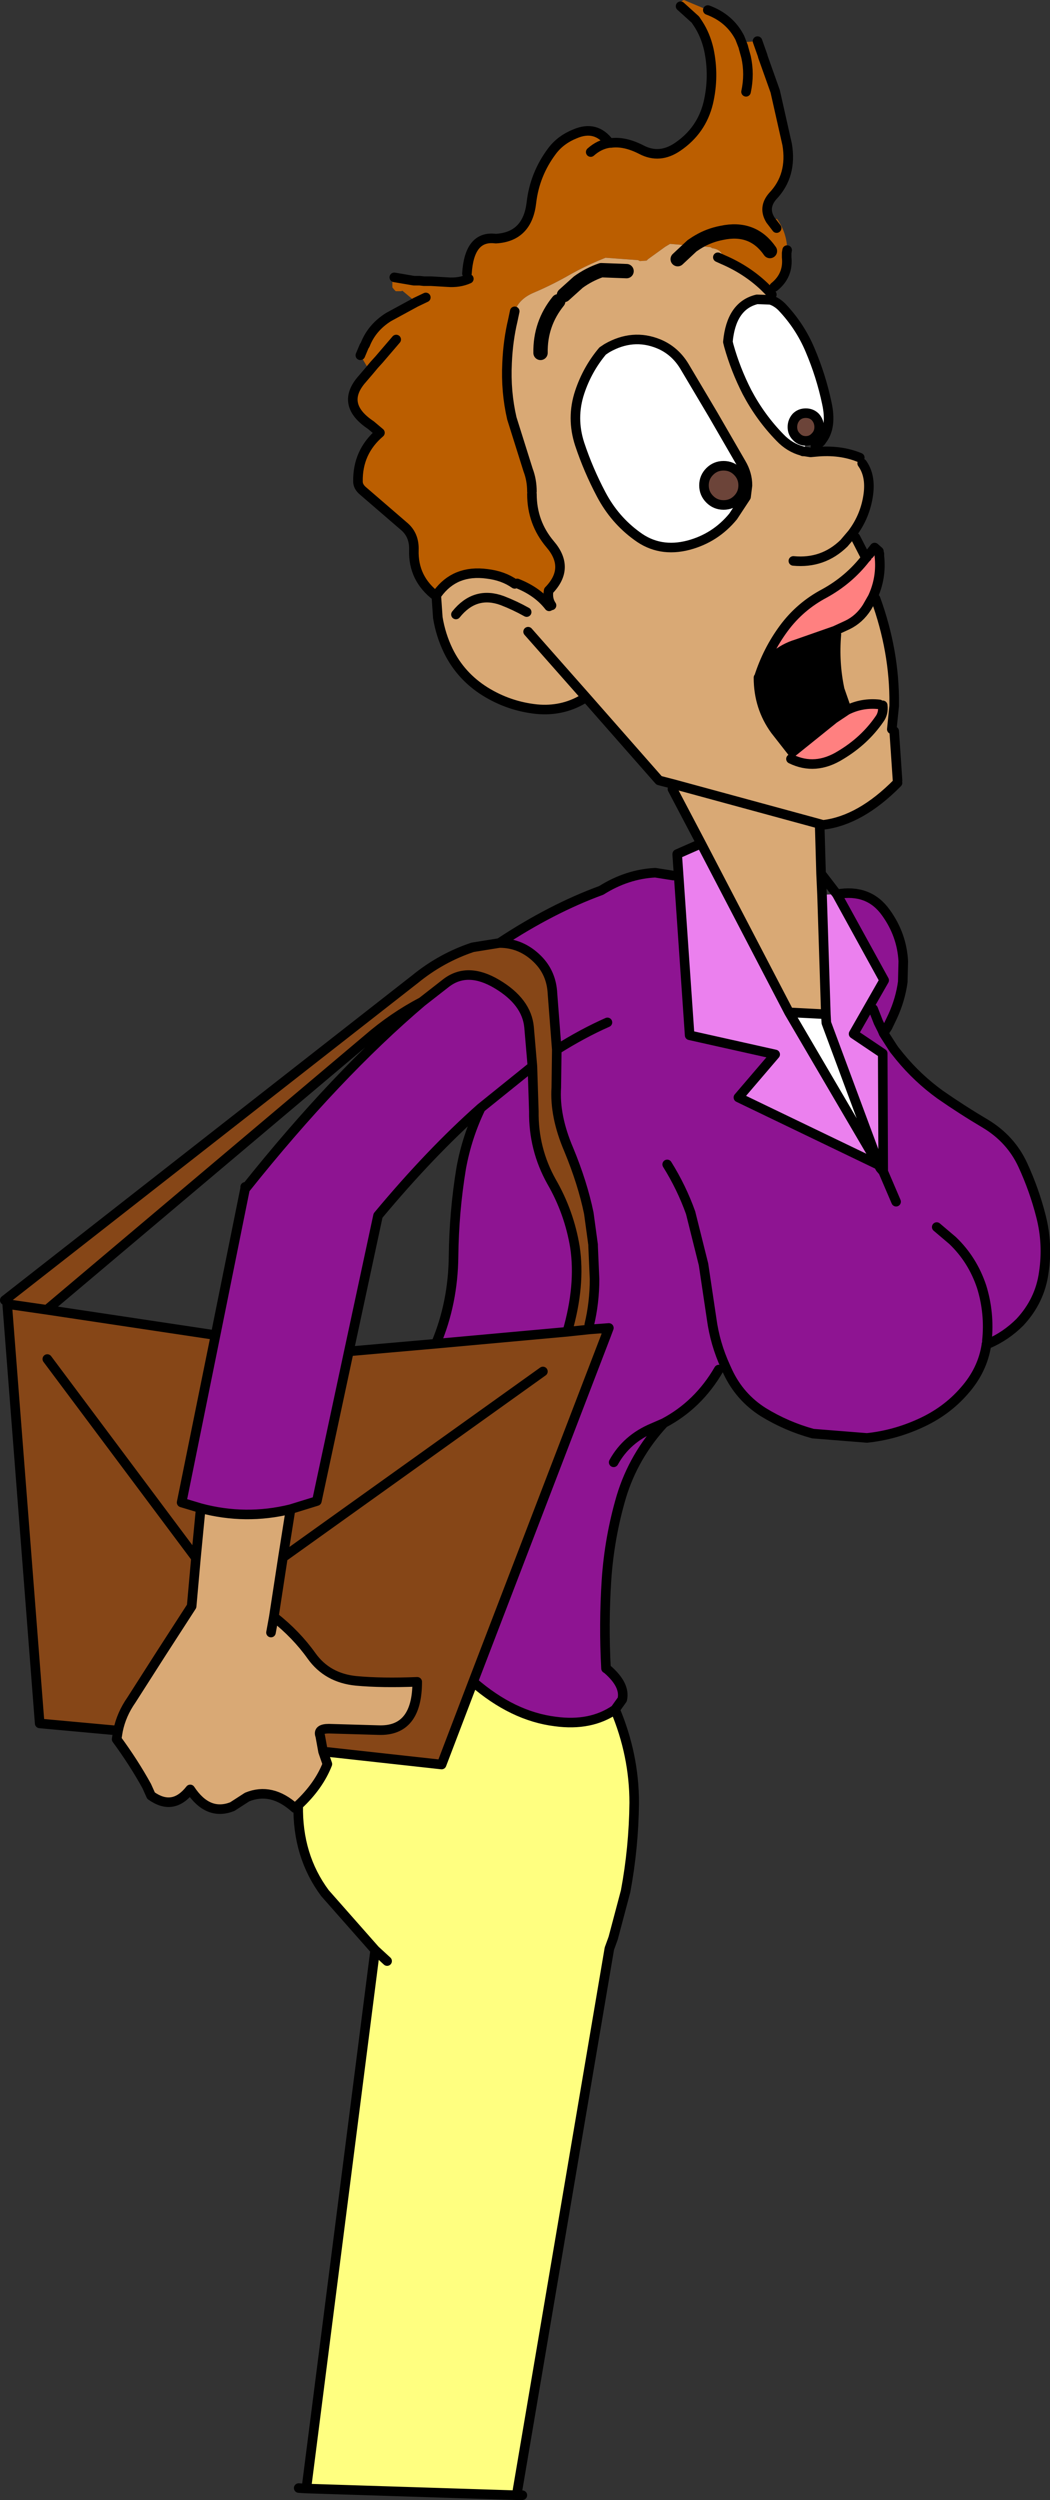 <?xml version="1.0" encoding="UTF-8" standalone="no"?>
<svg xmlns:xlink="http://www.w3.org/1999/xlink" height="261.4px" width="109.85px" xmlns="http://www.w3.org/2000/svg">
  <rect width="100%" height="100%" fill="#333333" stroke="none"/>
  <g transform="matrix(1.0, 0.0, 0.0, 1.0, 54.9, 130.45)">
    <path d="M19.15 -129.4 L21.0 -128.05 21.2 -127.9 21.3 -127.75 21.4 -127.5 21.45 -127.35 21.8 -127.1 21.85 -127.1 22.05 -126.9 22.15 -126.65 22.5 -126.5 22.65 -126.35 23.05 -126.05 24.35 -126.15 24.6 -126.15 24.9 -125.75 25.1 -125.2 25.15 -125.05 25.1 -124.9 24.9 -124.65 24.9 -124.6 24.75 -124.5 24.9 -124.55 26.2 -120.9 27.45 -115.35 Q28.0 -112.1 25.95 -109.95 24.9 -108.75 25.7 -107.45 L25.85 -107.6 26.4 -107.55 Q27.45 -106.05 27.45 -104.3 L27.4 -103.7 27.4 -103.55 Q27.6 -101.65 26.1 -100.45 L25.6 -99.95 25.05 -100.5 Q23.2 -102.25 20.75 -103.3 L20.75 -103.4 Q20.7 -104.35 19.6 -104.5 L19.45 -104.6 18.5 -104.7 18.2 -104.7 17.95 -104.75 17.5 -104.75 15.2 -104.95 14.7 -104.65 12.9 -103.35 12.75 -103.2 12.05 -103.15 11.85 -103.25 8.45 -103.5 7.6 -103.15 Q6.2 -102.55 4.85 -101.8 2.95 -100.7 0.95 -99.85 -0.6 -99.2 -1.05 -97.9 L-1.25 -96.95 Q-1.75 -94.85 -1.85 -92.5 -2.0 -89.5 -1.35 -86.7 L0.35 -81.3 Q0.75 -80.25 0.75 -79.05 L0.75 -78.8 Q0.75 -75.8 2.65 -73.55 4.8 -71.05 2.5 -68.7 2.35 -67.8 2.8 -67.15 L2.55 -67.05 Q1.35 -68.6 -0.8 -69.45 L-1.05 -69.4 Q-2.25 -70.25 -3.95 -70.45 -7.3 -70.9 -9.15 -68.35 L-9.2 -68.15 -9.25 -68.1 Q-11.7 -69.95 -11.6 -72.95 -11.55 -74.45 -12.55 -75.35 L-16.9 -79.1 Q-17.45 -79.55 -17.45 -80.1 -17.5 -83.2 -15.15 -85.2 L-16.1 -86.0 Q-19.25 -88.1 -17.15 -90.65 L-16.05 -91.45 -16.25 -91.7 -17.2 -93.3 -16.8 -94.25 -17.2 -93.3 -17.3 -93.5 -17.3 -93.9 -17.2 -94.05 -17.05 -94.2 -16.9 -94.25 -16.8 -94.25 -16.35 -94.2 -16.7 -94.4 Q-16.0 -96.2 -14.25 -97.3 L-11.4 -98.85 -11.9 -99.3 -12.8 -100.05 -12.95 -100.0 -13.5 -100.0 -13.65 -100.15 -13.85 -100.4 -13.85 -100.55 -13.85 -101.1 -13.85 -101.2 -13.75 -101.35 -13.65 -101.45 -11.6 -101.1 -13.65 -101.45 -13.55 -101.6 -13.5 -101.65 -13.4 -101.65 -13.4 -101.7 -12.3 -101.65 -11.6 -101.1 -11.3 -100.85 -11.25 -100.95 -11.15 -101.05 -11.05 -101.1 -11.0 -101.1 -10.55 -101.05 -11.0 -101.1 -11.0 -101.15 -10.55 -101.05 -10.0 -100.9 -9.85 -101.05 -9.8 -101.05 -8.1 -100.95 Q-6.85 -100.85 -5.85 -101.3 L-6.05 -101.85 Q-5.8 -105.85 -3.05 -105.5 L-3.0 -105.5 Q0.3 -105.7 0.7 -109.3 1.05 -112.25 2.85 -114.65 3.75 -115.85 5.25 -116.45 7.45 -117.4 8.85 -115.5 L9.0 -115.5 Q10.45 -115.7 12.2 -114.8 14.1 -113.8 16.0 -115.1 18.5 -116.8 19.2 -119.7 19.85 -122.5 19.25 -125.3 18.9 -126.8 18.15 -127.95 L17.85 -128.4 16.3 -129.8 17.85 -128.4 18.15 -127.95 17.45 -128.35 Q16.6 -128.85 16.35 -129.65 L16.3 -129.8 Q16.2 -130.3 16.65 -130.45 L19.15 -129.4 M6.9 -114.55 Q7.8 -115.35 8.85 -115.5 7.8 -115.35 6.9 -114.55 M23.15 -120.85 Q23.55 -122.7 23.15 -124.5 L22.9 -125.4 22.85 -125.6 22.5 -126.5 22.85 -125.6 22.9 -125.4 23.15 -124.5 Q23.55 -122.7 23.15 -120.85 M24.35 -126.15 L24.9 -124.6 24.35 -126.15 M-10.35 -99.35 L-11.4 -98.85 -10.35 -99.35 M25.65 -104.2 Q23.85 -106.8 20.6 -106.1 19.3 -105.85 18.2 -105.2 L17.95 -105.05 17.8 -104.95 17.5 -104.75 17.8 -104.95 17.95 -105.05 18.2 -105.2 Q19.3 -105.85 20.6 -106.1 23.85 -106.8 25.65 -104.2 M26.35 -106.6 L25.7 -107.45 26.35 -106.6 M27.4 -103.55 L27.4 -104.0 27.45 -104.3 27.4 -104.0 27.4 -103.55 M-13.45 -94.95 L-15.25 -92.85 -15.75 -92.3 -16.25 -91.7 -15.75 -92.3 -15.25 -92.85 -13.45 -94.95" fill="#bb5e00" fill-rule="evenodd" stroke="none"/>
    <path d="M25.6 -99.95 L25.85 -99.65 25.7 -99.1 24.3 -99.15 Q21.6 -98.5 21.25 -94.7 L21.35 -94.3 Q22.05 -91.8 23.25 -89.45 24.65 -86.8 26.7 -84.7 27.7 -83.65 29.0 -83.3 L29.1 -83.25 29.2 -83.25 29.25 -83.25 29.9 -83.15 30.45 -83.2 Q33.0 -83.45 35.05 -82.6 L35.3 -82.0 Q36.2 -80.75 35.95 -78.8 35.65 -76.5 34.25 -74.65 L33.4 -73.65 34.6 -74.25 35.55 -72.4 35.8 -72.2 35.65 -72.05 Q33.9 -69.8 31.35 -68.4 28.8 -67.05 27.1 -64.75 25.4 -62.45 24.5 -59.65 L24.45 -59.6 Q24.45 -56.5 26.2 -54.1 L28.0 -51.8 27.85 -51.1 Q30.4 -49.85 33.05 -51.5 35.55 -53.0 37.1 -55.25 37.55 -55.85 37.45 -56.7 L37.1 -56.8 Q35.3 -57.0 33.7 -56.2 L32.95 -58.35 Q32.35 -61.15 32.6 -64.1 L32.45 -64.5 33.75 -65.1 Q35.0 -65.7 35.8 -66.95 L36.4 -68.0 36.7 -67.85 Q38.7 -62.35 38.65 -56.85 L38.65 -56.65 38.4 -54.2 38.65 -54.0 39.0 -48.85 39.0 -48.6 Q35.1 -44.65 31.2 -44.2 L30.85 -44.3 31.0 -39.1 31.1 -36.9 31.5 -24.4 27.65 -24.6 18.45 -42.25 15.45 -47.95 15.6 -48.45 14.05 -48.85 6.4 -57.55 6.1 -57.35 Q3.9 -56.05 1.25 -56.3 -1.65 -56.6 -4.15 -58.15 -6.7 -59.75 -8.0 -62.4 -8.8 -64.05 -9.1 -65.9 L-9.1 -65.95 -9.25 -68.1 -9.2 -68.15 -9.15 -68.35 Q-7.3 -70.9 -3.95 -70.45 -2.25 -70.25 -1.05 -69.4 L-0.8 -69.45 Q1.35 -68.6 2.55 -67.05 L2.8 -67.15 Q2.35 -67.8 2.5 -68.7 4.8 -71.05 2.65 -73.55 0.75 -75.8 0.75 -78.8 L0.75 -79.05 Q0.75 -80.25 0.35 -81.3 L-1.35 -86.7 Q-2.0 -89.5 -1.85 -92.5 -1.75 -94.85 -1.25 -96.95 L-1.05 -97.9 Q-0.6 -99.2 0.95 -99.85 2.95 -100.7 4.85 -101.8 6.2 -102.55 7.6 -103.15 L8.45 -103.5 11.85 -103.25 12.05 -103.15 12.75 -103.2 12.9 -103.35 14.7 -104.65 15.2 -104.95 17.5 -104.75 17.95 -104.75 18.2 -104.7 18.5 -104.7 19.45 -104.6 19.6 -104.5 Q20.7 -104.35 20.75 -103.4 L20.75 -103.3 Q23.2 -102.25 25.05 -100.5 L25.6 -99.95 M10.65 -102.1 L8.0 -102.2 Q6.7 -101.75 5.6 -100.95 L4.1 -99.6 5.6 -100.95 Q6.7 -101.75 8.0 -102.2 L10.65 -102.1 M4.1 -99.6 L3.35 -99.15 3.5 -98.95 4.1 -99.6 M1.65 -93.55 Q1.6 -96.6 3.5 -98.95 1.6 -96.6 1.65 -93.55 M16.0 -103.35 L17.5 -104.75 16.0 -103.35 M20.2 -103.55 L20.75 -103.3 20.2 -103.55 M21.8 -76.45 L23.15 -78.5 23.3 -79.7 Q23.3 -80.9 22.65 -82.0 L19.7 -87.1 16.7 -92.15 Q15.7 -93.8 14.0 -94.5 11.3 -95.6 8.6 -94.05 L8.15 -93.75 Q6.55 -91.85 5.75 -89.45 4.85 -86.75 5.75 -84.0 6.65 -81.3 8.0 -78.75 9.4 -76.1 11.75 -74.4 14.1 -72.65 17.15 -73.45 19.95 -74.2 21.8 -76.45 M0.35 -64.4 L6.4 -57.55 0.35 -64.4 M28.1 -71.8 Q31.2 -71.5 33.4 -73.65 31.2 -71.5 28.1 -71.8 M30.85 -44.3 L15.6 -48.45 30.85 -44.3 M0.2 -66.45 Q-1.05 -67.15 -2.35 -67.65 -5.2 -68.7 -7.2 -66.2 -5.2 -68.7 -2.35 -67.65 -1.05 -67.15 0.2 -66.45 M-33.9 27.25 Q-29.2 28.5 -24.5 27.35 L-25.3 32.4 -26.25 38.6 Q-23.9 40.45 -22.3 42.7 -20.65 45.0 -17.65 45.3 -14.95 45.55 -11.25 45.4 -11.25 50.6 -15.3 50.45 L-20.5 50.3 Q-21.7 50.3 -21.4 51.05 L-21.1 52.7 -20.65 54.0 Q-21.55 56.3 -23.7 58.3 L-24.05 58.6 Q-26.5 56.4 -29.05 57.45 L-30.6 58.45 Q-33.15 59.45 -35.0 56.65 -36.8 58.95 -39.1 57.3 L-39.55 56.3 Q-40.9 53.85 -42.7 51.4 L-42.55 50.5 Q-42.2 48.8 -41.15 47.3 L-38.05 42.45 -34.85 37.5 -34.4 32.45 -33.9 27.25 M-26.55 40.25 L-26.25 38.6 -26.55 40.25" fill="#d9a975" fill-rule="evenodd" stroke="none"/>
    <path d="M25.7 -99.1 Q26.35 -98.9 26.9 -98.35 28.8 -96.35 29.85 -93.85 31.0 -91.15 31.6 -88.3 32.15 -85.8 31.1 -84.45 L31.0 -84.3 30.95 -84.25 30.4 -84.8 Q30.8 -85.2 30.8 -85.8 30.8 -86.4 30.4 -86.85 30.0 -87.25 29.4 -87.25 28.8 -87.25 28.4 -86.85 28.0 -86.4 28.0 -85.8 28.0 -85.2 28.4 -84.8 28.8 -84.35 29.4 -84.35 L29.25 -83.25 29.2 -83.25 29.1 -83.25 29.0 -83.3 Q27.7 -83.65 26.7 -84.7 24.65 -86.8 23.25 -89.45 22.05 -91.8 21.35 -94.3 L21.25 -94.7 Q21.6 -98.5 24.3 -99.15 L25.7 -99.1 M22.25 -81.15 Q21.65 -81.75 20.8 -81.75 19.95 -81.75 19.35 -81.15 18.75 -80.55 18.75 -79.7 18.75 -78.85 19.35 -78.25 19.95 -77.65 20.8 -77.65 21.65 -77.65 22.25 -78.25 22.85 -78.85 22.85 -79.7 22.85 -80.55 22.25 -81.15 M21.8 -76.45 Q19.95 -74.2 17.15 -73.45 14.1 -72.65 11.75 -74.4 9.4 -76.1 8.0 -78.75 6.65 -81.3 5.75 -84.0 4.85 -86.75 5.75 -89.45 6.55 -91.85 8.15 -93.75 L8.6 -94.05 Q11.3 -95.6 14.0 -94.5 15.7 -93.8 16.7 -92.15 L19.7 -87.1 22.65 -82.0 Q23.3 -80.9 23.3 -79.7 L23.15 -78.5 21.8 -76.45 M31.5 -24.4 L31.55 -23.5 37.05 -8.7 37.0 -8.65 27.65 -24.6 31.5 -24.4" fill="#ffffff" fill-rule="evenodd" stroke="none"/>
    <path d="M29.4 -84.35 Q28.8 -84.35 28.4 -84.8 28.0 -85.2 28.0 -85.8 28.0 -86.4 28.4 -86.85 28.8 -87.25 29.4 -87.25 30.0 -87.25 30.4 -86.85 30.8 -86.4 30.8 -85.8 30.8 -85.2 30.4 -84.8 30.0 -84.35 29.4 -84.35 M22.25 -81.15 Q22.85 -80.55 22.85 -79.7 22.85 -78.85 22.25 -78.25 21.65 -77.65 20.8 -77.65 19.95 -77.65 19.35 -78.25 18.75 -78.85 18.75 -79.7 18.75 -80.55 19.35 -81.15 19.95 -81.75 20.8 -81.75 21.65 -81.75 22.25 -81.15" fill="#6c4439" fill-rule="evenodd" stroke="none"/>
    <path d="M35.8 -72.2 L35.8 -72.25 35.95 -72.45 36.0 -72.5 36.05 -72.5 36.6 -73.2 37.05 -72.8 37.05 -72.7 37.1 -72.55 37.1 -72.3 Q37.35 -70.05 36.4 -68.0 L35.8 -66.95 Q35.0 -65.7 33.75 -65.1 L32.45 -64.5 28.45 -63.1 Q25.8 -62.3 24.5 -59.65 25.4 -62.45 27.1 -64.75 28.8 -67.05 31.35 -68.4 33.9 -69.8 35.65 -72.05 L35.8 -72.2 M33.7 -56.2 Q35.3 -57.0 37.1 -56.8 L37.45 -56.7 Q37.55 -55.85 37.1 -55.25 35.55 -53.0 33.05 -51.5 30.4 -49.85 27.85 -51.1 L28.0 -51.8 32.35 -55.3 33.7 -56.2" fill="#ff8080" fill-rule="evenodd" stroke="none"/>
    <path d="M32.45 -64.5 L32.6 -64.1 Q32.35 -61.15 32.95 -58.35 L33.7 -56.2 32.35 -55.3 28.0 -51.8 26.2 -54.1 Q24.45 -56.5 24.45 -59.6 L24.5 -59.65 Q25.8 -62.3 28.45 -63.1 L32.45 -64.5" fill="#000000" fill-rule="evenodd" stroke="none"/>
    <path d="M32.65 -36.95 Q36.0 -37.55 37.8 -35.0 39.45 -32.7 39.6 -29.95 L39.55 -27.9 39.55 -27.8 Q39.3 -25.95 38.5 -24.2 L37.95 -23.05 37.65 -22.6 37.55 -22.4 38.45 -21.0 38.65 -20.7 39.25 -19.95 Q41.1 -17.7 43.45 -16.0 45.75 -14.4 48.2 -12.95 50.85 -11.35 52.1 -8.65 53.3 -6.05 54.0 -3.3 54.75 -0.4 54.3 2.6 53.9 5.55 51.8 7.8 50.35 9.25 48.5 10.05 L48.35 10.1 48.3 10.1 48.3 10.15 Q47.9 12.8 46.0 14.95 44.1 17.15 41.3 18.4 38.65 19.6 35.8 19.9 L30.15 19.45 Q27.4 18.7 24.95 17.2 22.5 15.65 21.25 13.0 L21.0 12.45 20.3 12.75 Q18.15 16.45 14.55 18.35 11.4 21.75 10.1 26.05 8.85 30.3 8.55 34.75 8.25 39.4 8.5 44.0 L8.65 44.1 Q10.55 45.75 10.2 47.25 L9.45 48.3 Q6.9 50.05 3.2 49.55 -1.25 49.0 -5.4 45.4 L8.5 9.2 8.8 8.4 6.8 8.55 6.75 8.05 Q7.3 5.75 7.3 3.3 L7.15 -0.15 7.15 -0.3 6.7 -3.6 Q6.05 -6.75 4.6 -10.25 3.1 -13.75 3.3 -16.75 L3.35 -20.7 2.9 -26.55 Q2.8 -28.7 1.35 -30.15 -0.35 -31.85 -2.65 -31.85 2.8 -35.45 8.0 -37.35 10.7 -39.05 13.65 -39.2 L15.55 -38.9 16.1 -38.9 17.25 -22.2 26.2 -20.2 22.35 -15.7 37.0 -8.65 37.2 -8.3 37.5 -7.95 37.5 -8.3 37.45 -20.3 34.4 -22.35 37.6 -27.95 32.65 -36.95 M38.85 -4.8 L37.5 -7.95 38.85 -4.8 M8.65 -23.55 Q6.05 -22.4 3.35 -20.7 6.05 -22.4 8.65 -23.55 M-10.75 -25.7 L-8.25 -27.65 Q-6.0 -29.4 -2.9 -27.55 0.2 -25.7 0.45 -23.05 L0.8 -18.95 0.95 -14.25 Q0.9 -10.3 2.8 -6.9 4.65 -3.7 5.25 -0.05 5.85 3.95 4.45 8.8 L-9.3 10.05 Q-7.5 5.8 -7.45 0.9 -7.4 -3.75 -6.65 -8.3 -6.05 -11.6 -4.6 -14.6 -9.85 -9.95 -15.35 -3.35 L-18.4 10.85 -21.75 26.5 -24.5 27.35 Q-29.2 28.5 -33.9 27.25 L-35.9 26.65 -32.35 9.15 -29.25 -6.2 -29.2 -6.2 Q-19.7 -18.1 -10.75 -25.7 M36.45 -24.95 L37.0 -23.55 37.4 -22.75 37.55 -22.4 37.4 -22.75 37.0 -23.55 36.45 -24.95 M14.9 -8.7 Q16.4 -6.3 17.35 -3.65 L18.7 1.75 19.55 7.45 Q19.9 10.05 21.0 12.45 19.9 10.05 19.55 7.45 L18.7 1.75 17.35 -3.65 Q16.4 -6.3 14.9 -8.7 M43.1 -2.15 L44.75 -0.75 Q46.85 1.25 47.8 4.1 48.65 6.85 48.35 9.75 L48.35 10.05 48.3 10.1 48.35 10.05 48.35 9.75 Q48.65 6.85 47.8 4.1 46.85 1.25 44.75 -0.75 L43.1 -2.15 M9.3 22.45 Q10.65 20.0 13.4 18.85 L14.55 18.35 13.4 18.85 Q10.65 20.0 9.3 22.45 M0.8 -18.95 L-4.6 -14.6 0.8 -18.95" fill="#8e1492" fill-rule="evenodd" stroke="none"/>
    <path d="M32.65 -36.95 L37.6 -27.95 34.4 -22.35 37.45 -20.3 37.5 -8.3 37.2 -8.3 37.05 -8.7 31.55 -23.5 31.5 -24.4 31.1 -36.9 32.65 -36.95 M16.1 -38.9 L15.95 -41.05 15.95 -41.15 18.45 -42.25 27.65 -24.6 37.0 -8.65 22.35 -15.7 26.2 -20.2 17.25 -22.2 16.1 -38.9" fill="#eb80ee" fill-rule="evenodd" stroke="none"/>
    <path d="M-2.65 -31.85 Q-0.35 -31.85 1.35 -30.15 2.8 -28.7 2.9 -26.55 L3.35 -20.7 3.3 -16.75 Q3.1 -13.75 4.6 -10.25 6.05 -6.75 6.7 -3.6 L7.15 -0.3 7.15 -0.15 7.3 3.3 Q7.3 5.75 6.75 8.05 L6.8 8.55 8.5 9.2 -5.4 45.4 -8.7 54.05 -20.5 52.75 -21.1 52.7 -21.4 51.05 Q-21.7 50.3 -20.5 50.3 L-15.3 50.45 Q-11.25 50.6 -11.25 45.4 -14.95 45.55 -17.65 45.3 -20.65 45.0 -22.3 42.7 -23.9 40.45 -26.25 38.6 L-25.3 32.4 -24.5 27.35 -21.75 26.5 -18.4 10.85 -9.3 10.05 4.45 8.8 Q5.85 3.95 5.25 -0.05 4.65 -3.7 2.8 -6.9 0.9 -10.3 0.95 -14.25 L0.8 -18.95 0.45 -23.05 Q0.2 -25.7 -2.9 -27.55 -6.0 -29.4 -8.25 -27.65 L-10.75 -25.7 Q-13.8 -24.1 -16.45 -21.8 L-50.0 6.5 -54.15 5.9 -50.0 6.5 -32.35 9.15 -35.9 26.65 -33.9 27.25 -34.4 32.45 -34.85 37.5 -38.05 42.45 -41.15 47.3 Q-42.2 48.8 -42.55 50.5 L-50.75 49.75 -54.15 5.9 -54.4 5.5 -11.95 -27.7 -11.5 -28.05 Q-8.75 -30.3 -5.45 -31.4 L-2.65 -31.85 M6.8 8.55 L4.45 8.8 6.8 8.55 M1.9 12.95 L-25.3 32.4 1.9 12.95 M-49.95 11.65 L-34.4 32.45 -49.95 11.65" fill="#864617" fill-rule="evenodd" stroke="none"/>
    <path d="M9.45 48.3 Q11.45 53.05 11.45 58.05 11.4 62.75 10.55 67.3 L9.25 72.2 8.85 73.3 -0.85 130.45 -22.85 129.75 -15.65 73.45 -20.9 67.5 Q-23.8 63.6 -23.7 58.3 -21.55 56.3 -20.65 54.0 L-20.5 52.75 -8.7 54.05 -5.4 45.4 Q-1.25 49.0 3.2 49.55 6.9 50.05 9.45 48.3 M-14.4 74.6 L-15.65 73.45 -14.4 74.6" fill="#ffff80" fill-rule="evenodd" stroke="none"/>
    <path d="M22.5 -126.5 Q21.45 -128.55 19.15 -129.4 M16.3 -129.8 L17.85 -128.4 18.15 -127.95 Q18.9 -126.8 19.25 -125.3 19.85 -122.5 19.2 -119.7 18.5 -116.8 16.0 -115.1 14.1 -113.8 12.2 -114.8 10.45 -115.7 9.0 -115.5 L8.85 -115.5 Q7.8 -115.35 6.9 -114.55 M24.9 -124.6 L24.9 -124.55 26.2 -120.9 27.45 -115.35 Q28.0 -112.1 25.95 -109.95 24.9 -108.75 25.7 -107.45 L26.35 -106.6 M27.4 -103.55 Q27.6 -101.65 26.1 -100.45 M25.6 -99.95 L25.85 -99.65 M25.7 -99.1 Q26.35 -98.9 26.9 -98.35 28.8 -96.35 29.85 -93.85 31.0 -91.15 31.6 -88.3 32.15 -85.8 31.1 -84.45 L31.0 -84.3 30.95 -84.25 30.9 -84.2 30.4 -83.8 M22.5 -126.5 L22.85 -125.6 22.9 -125.4 23.15 -124.5 Q23.55 -122.7 23.15 -120.85 M24.9 -124.6 L24.35 -126.15 M8.85 -115.5 Q7.45 -117.4 5.25 -116.45 3.75 -115.85 2.85 -114.65 1.05 -112.25 0.7 -109.3 0.3 -105.7 -3.0 -105.5 L-3.05 -105.5 Q-5.8 -105.85 -6.05 -101.85 M-5.85 -101.3 Q-6.85 -100.85 -8.1 -100.95 L-9.8 -101.05 -9.85 -101.05 -10.55 -101.05 -11.0 -101.1 -11.05 -101.1 -11.6 -101.1 -13.65 -101.45 M-11.4 -98.85 L-10.35 -99.35 M4.1 -99.6 L3.5 -98.95 M25.6 -99.95 L25.05 -100.5 Q23.2 -102.25 20.75 -103.3 L20.2 -103.55 M27.45 -104.3 L27.4 -104.0 27.4 -103.55 M25.7 -99.1 L24.3 -99.15 Q21.6 -98.5 21.25 -94.7 L21.35 -94.3 Q22.05 -91.8 23.25 -89.45 24.65 -86.8 26.7 -84.7 27.7 -83.65 29.0 -83.3 L29.1 -83.25 29.2 -83.25 29.25 -83.25 29.9 -83.15 30.45 -83.2 Q33.0 -83.45 35.05 -82.6 M29.4 -84.35 Q28.8 -84.35 28.4 -84.8 28.0 -85.2 28.0 -85.8 28.0 -86.4 28.4 -86.85 28.8 -87.25 29.4 -87.25 30.0 -87.25 30.4 -86.85 30.8 -86.4 30.8 -85.8 30.8 -85.2 30.4 -84.8 30.0 -84.35 29.4 -84.35 M35.3 -82.0 Q36.2 -80.75 35.95 -78.8 35.65 -76.5 34.25 -74.65 L33.4 -73.65 Q31.2 -71.5 28.1 -71.8 M34.6 -74.25 L35.55 -72.4 M35.8 -72.2 L35.8 -72.25 35.95 -72.45 36.0 -72.5 36.05 -72.5 36.6 -73.2 37.05 -72.8 37.05 -72.7 37.1 -72.55 37.1 -72.3 Q37.35 -70.05 36.4 -68.0 L35.8 -66.95 Q35.0 -65.7 33.75 -65.1 L32.45 -64.5 28.45 -63.1 Q25.8 -62.3 24.5 -59.65 25.4 -62.45 27.1 -64.75 28.8 -67.05 31.35 -68.4 33.9 -69.8 35.65 -72.05 L35.8 -72.2 M36.7 -67.85 Q38.7 -62.35 38.65 -56.85 L38.65 -56.65 38.4 -54.2 M38.65 -54.0 L39.0 -48.85 M39.0 -48.6 Q35.1 -44.65 31.2 -44.2 L30.85 -44.3 31.0 -39.1 32.65 -36.95 Q36.0 -37.55 37.8 -35.0 39.45 -32.7 39.6 -29.95 L39.55 -27.9 39.55 -27.8 Q39.3 -25.95 38.5 -24.2 L37.95 -23.05 37.65 -22.6 37.55 -22.4 38.45 -21.0 38.65 -20.7 39.25 -19.95 Q41.1 -17.7 43.45 -16.0 45.75 -14.4 48.2 -12.95 50.85 -11.35 52.1 -8.65 53.3 -6.05 54.0 -3.3 54.75 -0.4 54.3 2.6 53.9 5.55 51.8 7.8 50.35 9.25 48.5 10.05 L48.35 10.1 48.3 10.15 Q47.9 12.8 46.0 14.95 44.1 17.15 41.3 18.4 38.65 19.6 35.8 19.9 L30.15 19.45 Q27.4 18.7 24.95 17.2 22.5 15.65 21.25 13.0 L21.0 12.45 Q19.9 10.05 19.55 7.45 L18.7 1.75 17.35 -3.65 Q16.4 -6.3 14.9 -8.7 M20.3 12.75 Q18.15 16.45 14.55 18.35 11.4 21.75 10.1 26.05 8.85 30.3 8.55 34.75 8.25 39.4 8.5 44.0 L8.65 44.1 Q10.55 45.75 10.2 47.25 L9.45 48.3 Q11.45 53.05 11.45 58.05 11.4 62.75 10.55 67.3 L9.25 72.2 8.85 73.3 -0.85 130.45 -0.25 130.45 M22.25 -81.15 Q22.85 -80.55 22.85 -79.7 22.85 -78.85 22.25 -78.25 21.65 -77.65 20.8 -77.65 19.95 -77.65 19.35 -78.25 18.75 -78.85 18.75 -79.7 18.75 -80.55 19.35 -81.15 19.95 -81.75 20.8 -81.75 21.65 -81.75 22.25 -81.15 M21.8 -76.45 Q19.95 -74.2 17.15 -73.45 14.1 -72.65 11.75 -74.4 9.4 -76.1 8.0 -78.75 6.65 -81.3 5.75 -84.0 4.85 -86.75 5.75 -89.45 6.55 -91.85 8.15 -93.75 L8.6 -94.05 Q11.3 -95.6 14.0 -94.5 15.7 -93.8 16.7 -92.15 L19.7 -87.1 22.65 -82.0 Q23.3 -80.9 23.3 -79.7 L23.15 -78.5 21.8 -76.45 M-1.05 -97.9 L-1.25 -96.95 Q-1.75 -94.85 -1.85 -92.5 -2.0 -89.5 -1.35 -86.7 L0.35 -81.3 Q0.75 -80.25 0.75 -79.05 M0.75 -78.8 Q0.75 -75.8 2.65 -73.55 4.8 -71.05 2.5 -68.7 2.35 -67.8 2.8 -67.15 M2.55 -67.05 Q1.35 -68.6 -0.8 -69.45 M-1.05 -69.4 Q-2.25 -70.25 -3.95 -70.45 -7.3 -70.9 -9.15 -68.35 M-9.25 -68.1 L-9.1 -65.95 -9.1 -65.9 Q-8.8 -64.05 -8.0 -62.4 -6.7 -59.75 -4.15 -58.15 -1.65 -56.6 1.25 -56.3 3.9 -56.05 6.1 -57.35 M6.4 -57.55 L0.35 -64.4 M32.6 -64.1 Q32.35 -61.15 32.95 -58.35 L33.7 -56.2 Q35.3 -57.0 37.1 -56.8 M37.45 -56.7 Q37.55 -55.85 37.1 -55.25 35.55 -53.0 33.05 -51.5 30.4 -49.85 27.85 -51.1 M28.0 -51.8 L26.2 -54.1 Q24.45 -56.5 24.45 -59.6 L24.5 -59.65 M28.0 -51.8 L32.35 -55.3 33.7 -56.2 M37.5 -8.3 L37.45 -20.3 34.4 -22.35 37.6 -27.95 32.65 -36.95 M31.1 -36.9 L31.5 -24.4 31.55 -23.5 37.05 -8.7 37.2 -8.3 37.5 -7.95 38.85 -4.8 M37.5 -8.3 L37.5 -7.95 M31.1 -36.9 L31.0 -39.1 M18.45 -42.25 L15.95 -41.15 15.95 -41.05 16.1 -38.9 17.25 -22.2 26.2 -20.2 22.35 -15.7 37.0 -8.65 27.65 -24.6 18.45 -42.25 15.45 -47.95 M15.6 -48.45 L14.05 -48.85 6.4 -57.55 M15.55 -38.9 L13.65 -39.2 Q10.7 -39.05 8.0 -37.35 2.8 -35.45 -2.65 -31.85 -0.35 -31.85 1.35 -30.15 2.8 -28.7 2.9 -26.55 L3.35 -20.7 Q6.05 -22.4 8.65 -23.55 M6.75 8.05 Q7.3 5.75 7.3 3.3 L7.15 -0.15 7.15 -0.3 6.7 -3.6 Q6.05 -6.75 4.6 -10.25 3.1 -13.75 3.3 -16.75 L3.35 -20.7 M-10.75 -25.7 L-8.25 -27.65 Q-6.0 -29.4 -2.9 -27.55 0.2 -25.7 0.45 -23.05 L0.8 -18.95 0.95 -14.25 Q0.9 -10.3 2.8 -6.9 4.65 -3.7 5.25 -0.05 5.85 3.95 4.45 8.8 L6.8 8.55 8.8 8.4 8.5 9.2 -5.4 45.4 Q-1.25 49.0 3.2 49.55 6.9 50.05 9.45 48.3 M37.55 -22.4 L37.4 -22.75 37.0 -23.55 36.45 -24.95 M37.0 -8.65 L37.2 -8.3 M27.65 -24.6 L31.5 -24.4 M15.6 -48.45 L30.85 -44.3 M48.3 10.1 L48.35 10.05 48.35 9.75 Q48.65 6.85 47.8 4.1 46.85 1.25 44.75 -0.75 L43.1 -2.15 M48.3 10.1 L48.3 10.15 M14.55 18.35 L13.4 18.85 Q10.65 20.0 9.3 22.45 M-11.4 -98.85 L-14.25 -97.3 Q-16.0 -96.2 -16.7 -94.4 L-16.8 -94.25 -17.2 -93.3 M-16.25 -91.7 L-15.75 -92.3 -15.25 -92.85 -13.45 -94.95 M-16.25 -91.7 L-17.15 -90.65 Q-19.25 -88.1 -16.1 -86.0 L-15.15 -85.2 Q-17.5 -83.2 -17.45 -80.1 -17.45 -79.55 -16.9 -79.1 L-12.55 -75.35 Q-11.55 -74.45 -11.6 -72.95 -11.7 -69.95 -9.25 -68.1 M-7.2 -66.2 Q-5.2 -68.7 -2.35 -67.65 -1.05 -67.15 0.2 -66.45 M-2.65 -31.85 L-5.45 -31.4 Q-8.75 -30.3 -11.5 -28.05 L-11.95 -27.7 -54.4 5.5 M-54.15 5.9 L-50.0 6.5 -16.45 -21.8 Q-13.8 -24.1 -10.75 -25.7 -19.7 -18.1 -29.2 -6.2 L-29.25 -6.35 -29.25 -6.2 -32.35 9.15 -35.9 26.65 -33.9 27.25 Q-29.2 28.5 -24.5 27.35 L-21.75 26.5 -18.4 10.85 -15.35 -3.35 Q-9.85 -9.95 -4.6 -14.6 L0.8 -18.95 M-9.3 10.05 Q-7.5 5.8 -7.45 0.9 -7.4 -3.75 -6.65 -8.3 -6.05 -11.6 -4.6 -14.6 M-18.4 10.85 L-9.3 10.05 4.45 8.8 M-24.5 27.35 L-25.3 32.4 1.9 12.95 M-33.9 27.25 L-34.4 32.45 -34.85 37.5 -38.05 42.45 -41.15 47.3 Q-42.2 48.8 -42.55 50.5 L-42.7 51.4 Q-40.9 53.85 -39.55 56.3 L-39.1 57.3 Q-36.8 58.95 -35.0 56.65 -33.15 59.45 -30.6 58.45 L-29.05 57.45 Q-26.5 56.4 -24.05 58.6 L-23.7 58.3 Q-21.55 56.3 -20.65 54.0 L-21.1 52.7 -21.4 51.05 Q-21.7 50.3 -20.5 50.3 L-15.3 50.45 Q-11.25 50.6 -11.25 45.4 -14.95 45.55 -17.65 45.3 -20.65 45.0 -22.3 42.7 -23.9 40.45 -26.25 38.6 L-26.55 40.25 M-26.25 38.6 L-25.3 32.4 M-42.55 50.5 L-50.75 49.75 -54.15 5.9 M-20.5 52.75 L-21.1 52.7 M-23.7 58.3 Q-23.8 63.6 -20.9 67.5 L-15.65 73.45 -14.4 74.6 M-5.4 45.4 L-8.7 54.05 -20.5 52.75 M-34.4 32.45 L-49.95 11.65 M-32.35 9.15 L-50.0 6.5 M-22.85 129.75 L-23.65 129.7 M-15.65 73.45 L-22.85 129.75 -0.85 130.45" fill="none" stroke="#000000" stroke-linecap="round" stroke-linejoin="round" stroke-width="1.0"/>
    <path d="M17.5 -104.75 L17.8 -104.95 17.95 -105.05 18.2 -105.2 Q19.3 -105.85 20.6 -106.1 23.85 -106.8 25.65 -104.2 M4.1 -99.6 L5.6 -100.95 Q6.7 -101.75 8.0 -102.2 L10.65 -102.1 M3.5 -98.95 Q1.6 -96.6 1.65 -93.55 M17.5 -104.75 L16.0 -103.35" fill="none" stroke="#000000" stroke-linecap="round" stroke-linejoin="round" stroke-width="1.5"/>
  </g>
</svg>
